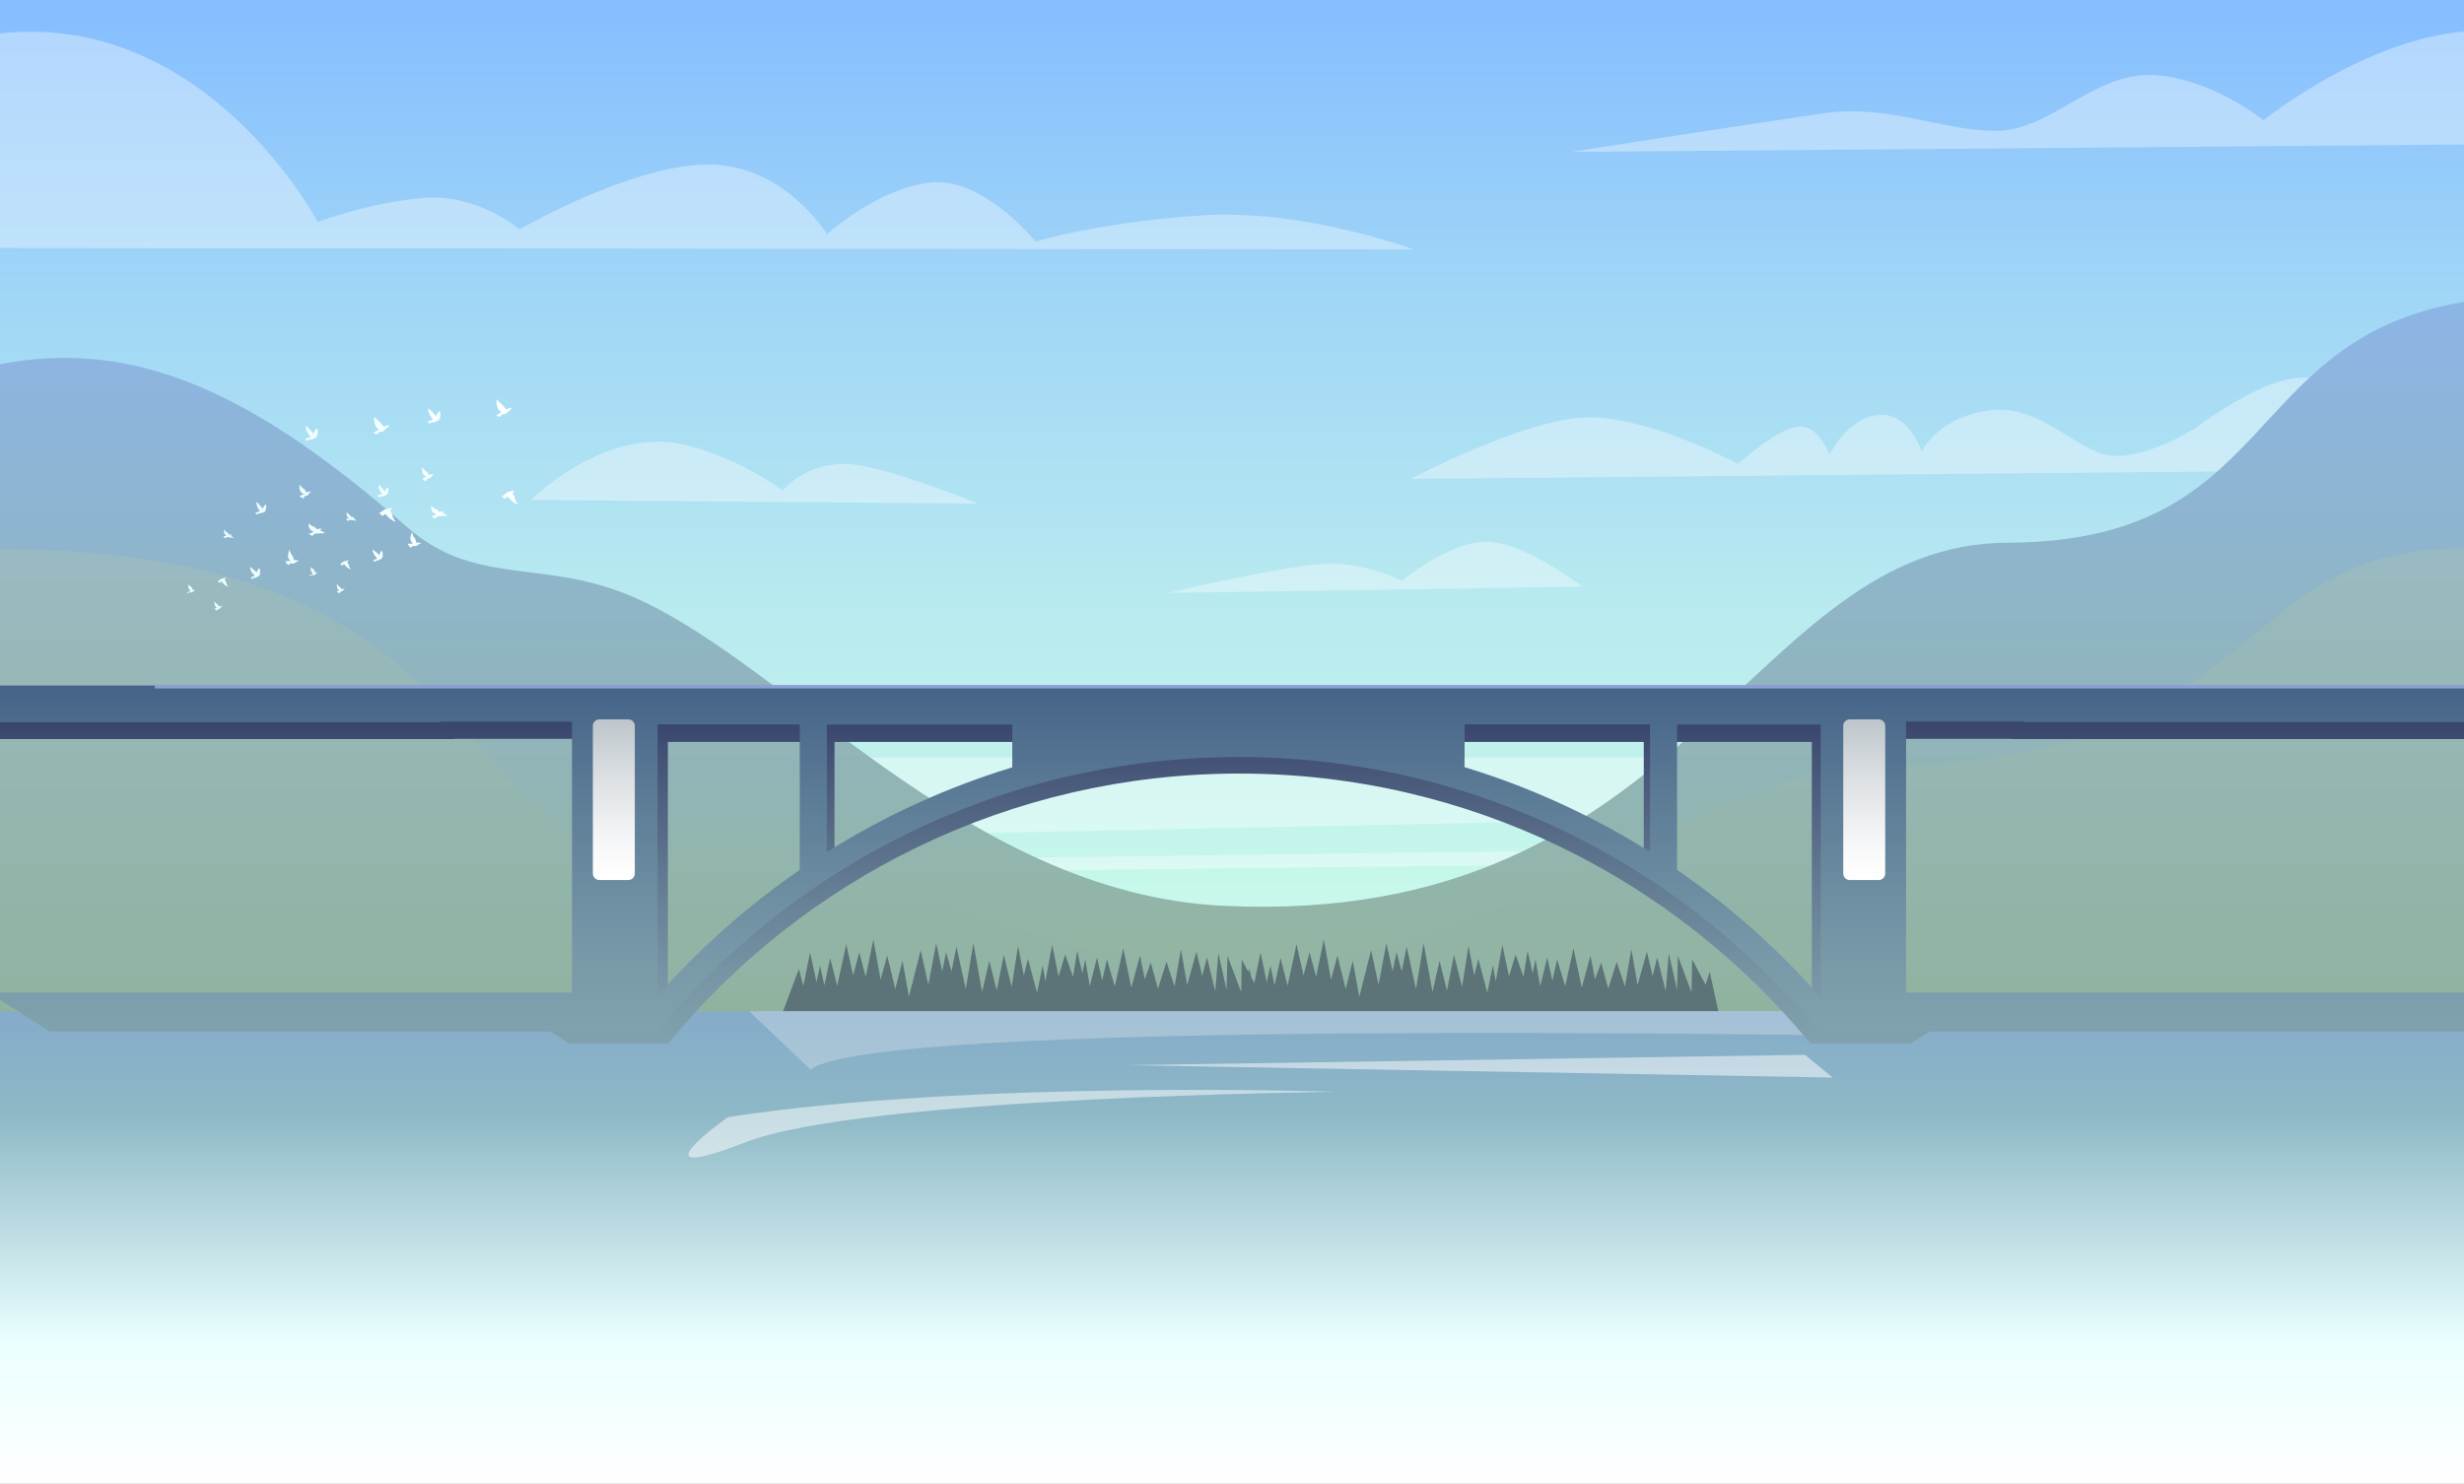 <?xml version="1.0" encoding="UTF-8"?> <!-- Generator: Adobe Illustrator 26.1.0, SVG Export Plug-In . SVG Version: 6.00 Build 0) --> <svg xmlns="http://www.w3.org/2000/svg" xmlns:xlink="http://www.w3.org/1999/xlink" id="Layer_1" x="0px" y="0px" viewBox="0 0 1192 718" style="enable-background:new 0 0 1192 718;" xml:space="preserve"><rect x="0" y="0" width="1192" height="718" fill="#333333" stroke="none"/> <style type="text/css"> .st0{fill:url(#SVGID_1_);} .st1{opacity:0.36;} .st2{fill:#FFFFFF;} .st3{opacity:0.36;fill:#FFFFFF;enable-background:new ;} .st4{fill:url(#SVGID_00000003094925137765794030000015365164726303878564_);} .st5{opacity:0.17;fill:url(#SVGID_00000019655064686130620920000007918817478054483347_);enable-background:new ;} .st6{fill:#5C7378;} .st7{fill:url(#SVGID_00000101062917613831255730000011054412371986038438_);} .st8{opacity:0.51;fill:#FFFFFF;enable-background:new ;} .st9{opacity:0.26;fill:#FFFFFF;enable-background:new ;} .st10{fill:url(#SVGID_00000065038300231724394750000000816259860364802719_);} .st11{fill:url(#SVGID_00000135652659854407590200000012826352132424046727_);} .st12{fill:#8FA1D4;} .st13{fill:url(#SVGID_00000134957308074897128170000007683451860238872244_);} .st14{fill:url(#SVGID_00000140727898282672066850000010967680917753953935_);} .st15{fill:url(#SVGID_00000180333763677755367590000002955149880030688665_);} </style> <linearGradient id="SVGID_1_" gradientUnits="userSpaceOnUse" x1="595.9" y1="1.1" x2="595.9" y2="620" gradientTransform="matrix(1 0 0 -1 0 620)"> <stop offset="7.878790e-02" style="stop-color:#CFFFE8"></stop> <stop offset="0.268" style="stop-color:#C9FAEA"></stop> <stop offset="0.514" style="stop-color:#B9EBEF"></stop> <stop offset="0.79" style="stop-color:#9ED4F7"></stop> <stop offset="1" style="stop-color:#85BDFF"></stop> </linearGradient> <rect x="-0.3" class="st0" width="1192.4" height="618.9"></rect> <g class="st1"> <polygon class="st2" points="882.2,366.5 882.2,394.7 309.7,406.5 309.7,366.5 "></polygon> <polygon class="st2" points="882.2,410 882.2,416.9 309.7,423.4 309.7,417.4 "></polygon> </g> <g> <path class="st3" d="M1192.2,155.2V227l-509.7,4.7c0,0,48.9-25.9,80-29.4s78.2,22.2,78.2,22.2s18.8-17,29-18.1s15.3,13.7,15.3,13.7 s8.4-17.6,23.5-19.3s21.1,17.7,21.1,17.7s8-16.9,33.3-20s42.8,21.7,60.2,22.1c17.4,0.4,39-13.5,39-13.5s29.4-22.4,48.7-24.2 c27.1-2.5,34.7,18.9,34.7,18.9S1161.8,169.8,1192.2,155.2z"></path> <path class="st3" d="M683.8,120.7L-0.3,120V16.2c100.2-11.1,154,91.2,154,91.2s26.6-9.9,52.2-11.7c25.5-1.8,45.5,15.3,45.5,15.3 s53-30.9,90.5-31.4s58.2,33.8,58.2,33.8s23.4-21.7,49.4-25s51.4,28.5,51.4,28.5s31.4-9.5,80.7-12.7 C630.9,101,683.8,120.7,683.8,120.7z"></path> <path class="st3" d="M564.9,286.9l200.7-3c0,0-29.1-22.4-47.3-21.8s-40.1,19-40.1,19s-17.6-9.3-37.5-8.3 C620.7,273.8,564.9,286.9,564.9,286.9z"></path> <path class="st3" d="M1192.2,15.3v54.6L760,73.5c0,0,92.2-14.4,123.3-18.8s60.3,10,85,8.5c24.7-1.5,45.1-28,73-26.9 c27.9,1.1,53.7,21.9,53.7,21.9S1143.5,19.1,1192.2,15.3z"></path> <path class="st3" d="M416.8,225.3c-24.7-4.6-38.2,12-38.2,12S357,221,330.4,215c-38-8.6-73.6,26.9-73.6,26.9l216.1,1.8 C473,243.7,438.2,229.3,416.8,225.3z"></path> </g> <linearGradient id="SVGID_00000034076445791860530490000014330077432642701757_" gradientUnits="userSpaceOnUse" x1="595.95" y1="1.1" x2="595.95" y2="474" gradientTransform="matrix(1 0 0 -1 0 620)"> <stop offset="0" style="stop-color:#96B582"></stop> <stop offset="1" style="stop-color:#8CB5E6"></stop> </linearGradient> <path style="fill:url(#SVGID_00000034076445791860530490000014330077432642701757_);" d="M1192.2,146v472.9H-0.3V176.3 c66.9-13.1,124.5,15.1,197.3,78.8c32.2,28.2,64,15.8,105.3,32.1c75.6,29.9,163.9,145.2,289.8,151.1C818.3,449,845,263,971.3,262.6 C1102.6,262.1,1083.3,164.1,1192.2,146z"></path> <linearGradient id="SVGID_00000019653730326950504830000013020278333253662619_" gradientUnits="userSpaceOnUse" x1="595.95" y1="25.6" x2="595.95" y2="354.6" gradientTransform="matrix(1 0 0 -1 0 620)"> <stop offset="0" style="stop-color:#699CB8"></stop> <stop offset="0.208" style="stop-color:#77A4B1"></stop> <stop offset="0.604" style="stop-color:#9DBA9F"></stop> <stop offset="1" style="stop-color:#C9D48A"></stop> </linearGradient> <path style="opacity:0.17;fill:url(#SVGID_00000019653730326950504830000013020278333253662619_);enable-background:new ;" d=" M1192.2,265.4v238.3l-620.8,90.7l-8.8-30.6l-29.3,25.9L-0.3,494.3V265.8c255.9,0,207.8,158.5,350.9,158.5 c119.2,0,141.5,42.9,253.3,42.9c114.6,0,230.1-96.4,299.5-96.4C1099.5,370.8,1074.2,265.4,1192.2,265.4L1192.2,265.4z"></path> <polygon class="st6" points="827.1,470.3 825.1,476.5 818.6,464.2 818.3,480.2 811.7,462.5 811.3,479.1 807.3,461.2 805.8,479.7 801.7,463.2 799.5,472.3 796.7,460.5 792.2,476.7 789.2,459.3 786.1,477.3 782.1,465.4 778,478.4 774.6,465.8 771.6,473.8 769.4,462.4 765.2,477.9 761.2,458.9 757.2,477.3 753.3,464.2 751,474.5 748.5,463.3 745.1,477.2 742.8,464.1 741.5,471 739,460.1 737,472.7 733.2,461.9 730,472.5 726.8,457.2 723.6,474.9 722.2,467.1 719.5,480.4 715.2,464 713.2,472 710.4,457.7 707.3,477.6 703.4,462 700,479.3 696.4,464.9 693,480 688.7,456.4 685,478.6 680.5,458.1 678.1,470 675.6,460.8 673.7,470 670.7,456.4 666.9,476.5 663.3,459.8 657.6,482.3 654.4,464.9 651,478.6 647,462.4 643.9,474 640.4,454.6 636.7,472.7 633.5,460.8 630.6,472 627.2,456.9 622.9,477 619.5,463.6 616.6,476.8 614.6,467.3 612.8,475.3 609.8,460.9 606.8,475.7 605.5,473.3 604.3,468.8 603.8,470.2 600.7,464.2 600.5,479.1 600.3,479.7 593.8,462.5 593.4,479.1 589.4,461.2 587.9,479.7 583.9,463.2 581.6,472.3 578.8,460.5 574.3,476.7 571.3,459.3 568.2,477.3 564.3,465.4 560.2,478.4 556.7,465.8 553.8,473.8 551.5,462.4 547.3,477.9 543.4,458.9 539.3,477.3 535.5,464.2 533.2,474.5 530.7,463.3 527.2,477.2 525,464.1 523.6,471 521.1,460.1 519.1,472.7 515.3,461.9 512.1,472.5 509,457.2 505.7,474.9 504.4,467.1 501.7,480.4 497.3,464 495.3,472 492.5,457.7 489.4,477.6 485.6,462 482.2,479.3 478.6,464.9 475.1,480 470.9,456.4 467.2,478.6 462.7,458.1 460.3,470 457.7,460.8 455.8,470 452.9,456.4 449.1,476.5 445.4,459.8 439.7,482.3 436.6,464.9 433.1,478.6 429.2,462.4 426,474 422.5,454.6 418.8,472.7 415.7,460.8 412.7,472 409.4,456.9 405,477 401.6,463.6 398.8,476.8 396.7,467.3 395,475.3 391.9,460.9 388.6,477.1 386.5,468.8 378.8,489.4 596.6,489.4 613.4,489.4 831.3,489.4 "></polygon> <g> <linearGradient id="SVGID_00000078017324925675821900000000336656429438582455_" gradientUnits="userSpaceOnUse" x1="595.9" y1="-98" x2="595.9" y2="130.6" gradientTransform="matrix(1 0 0 -1 0 620)"> <stop offset="0" style="stop-color:#FFFFFF"></stop> <stop offset="0.299" style="stop-color:#EAFFFF"></stop> <stop offset="0.786" style="stop-color:#8DB8C6"></stop> <stop offset="1" style="stop-color:#85ABC9"></stop> </linearGradient> <rect x="-0.3" y="489.4" style="fill:url(#SVGID_00000078017324925675821900000000336656429438582455_);" width="1192.4" height="228.6"></rect> <path class="st8" d="M352.2,540.5c119.2-18.2,294.4-12.2,294.4-12.2s-229.2,2.3-285.9,24.4C303.9,574.7,352.2,540.5,352.2,540.5z"></path> <polygon class="st8" points="873.2,510.4 545.6,515.4 886.6,521.4 "></polygon> <path class="st9" d="M917,501.2c-38.4,0-494.5-8.5-524.8,16.4l-29.8-28.3h562.7C929.5,496.5,928.3,501.2,917,501.2z"></path> </g> <g> <linearGradient id="SVGID_00000122707278587894427390000006711207986623691145_" gradientUnits="userSpaceOnUse" x1="595.85" y1="115.1" x2="595.85" y2="280.8" gradientTransform="matrix(1 0 0 -1 0 620)"> <stop offset="0" style="stop-color:#80A1AD"></stop> <stop offset="0.175" style="stop-color:#7897A6"></stop> <stop offset="0.475" style="stop-color:#637B92"></stop> <stop offset="0.862" style="stop-color:#414F73"></stop> <stop offset="1" style="stop-color:#333D66"></stop> </linearGradient> <path style="fill:url(#SVGID_00000122707278587894427390000006711207986623691145_);" d="M1217.7,340.4H138.8L-26,339.2l5.6,30.9 v-12.5h240.3v-0.1h62.7v128.9h-36.3l29.1,18.5h47.8c32.8-39.9,74-72.5,121-95.2c47-22.7,99.7-35.4,155.3-35.4 c111.3,0,210.7,50.9,276.3,130.6h48.5l29.1-18.5h-36.3V357.5h55.7v0.1h236L1217.7,340.4z M390.8,428.1c-25,17.2-47.7,37.3-67.7,60 V359h67.7V428.1z M491.9,379.3c-31.4,9.6-61,23.2-88.2,40.3V359h88.2L491.9,379.3L491.9,379.3z M795.2,419.6 c-27.2-17.1-56.8-30.7-88.2-40.3V359h88.2V419.6z M876.5,488.9c-20.2-23-43.1-43.4-68.4-60.8V359h68.4V488.9z"></path> <linearGradient id="SVGID_00000119799951001748758210000013276922074178503096_" gradientUnits="userSpaceOnUse" x1="608.55" y1="120.9" x2="608.55" y2="288.3" gradientTransform="matrix(1 0 0 -1 0 620)"> <stop offset="0" style="stop-color:#80A1AD"></stop> <stop offset="0.252" style="stop-color:#7697A7"></stop> <stop offset="0.683" style="stop-color:#5C7B96"></stop> <stop offset="1" style="stop-color:#456387"></stop> </linearGradient> <path style="fill:url(#SVGID_00000119799951001748758210000013276922074178503096_);" d="M1247.6,331.7H-0.3L-30.5,346l10.1,24.3 l14.9-20.8H213v-0.3h63.7v131.1H-5.5l29.6,18.8H318c33.3-40.6,75.3-73.8,123.1-96.8c47.8-23.1,101.4-36,158-36 c113.2,0,214.3,51.7,281,132.8h325.6l29.6-18.8H922.1V349.1h56.7v0.3h213.4v34.5l37.9-3.3L1247.6,331.7z M386.9,420.9 c-25.4,17.5-48.5,38-68.8,61V350.5h68.8L386.9,420.9L386.9,420.9z M489.7,371.3c-31.9,9.7-62,23.6-89.7,41v-61.7h89.7V371.3z M798.2,412.2c-27.7-17.4-57.8-31.3-89.7-41v-20.7h89.7V412.2z M880.8,482.7c-20.5-23.4-43.9-44.2-69.5-61.8v-70.3h69.5V482.7z"></path> <polygon class="st12" points="1200.3,333.1 74.9,333.1 74.9,331.5 1203.8,331.5 "></polygon> <linearGradient id="SVGID_00000163783227088551252300000017957225884372312203_" gradientUnits="userSpaceOnUse" x1="296.95" y1="194.2" x2="296.95" y2="271.9" gradientTransform="matrix(1 0 0 -1 0 620)"> <stop offset="0" style="stop-color:#FFFFFF"></stop> <stop offset="0.233" style="stop-color:#F6F7F8"></stop> <stop offset="0.618" style="stop-color:#DDE1E4"></stop> <stop offset="0.982" style="stop-color:#BFC7CC"></stop> </linearGradient> <path style="fill:url(#SVGID_00000163783227088551252300000017957225884372312203_);" d="M307.1,422.7c0,1.7-1.4,3.1-3.1,3.1h-14.1 c-1.7,0-3.1-1.4-3.1-3.1v-71.5c0-1.7,1.4-3.1,3.1-3.1H304c1.7,0,3.1,1.4,3.1,3.1V422.7z"></path> <linearGradient id="SVGID_00000158724208377083117200000008292252935954602684_" gradientUnits="userSpaceOnUse" x1="901.85" y1="194.2" x2="901.85" y2="271.9" gradientTransform="matrix(1 0 0 -1 0 620)"> <stop offset="0" style="stop-color:#FFFFFF"></stop> <stop offset="0.233" style="stop-color:#F6F7F8"></stop> <stop offset="0.618" style="stop-color:#DDE1E4"></stop> <stop offset="0.982" style="stop-color:#BFC7CC"></stop> </linearGradient> <path style="fill:url(#SVGID_00000158724208377083117200000008292252935954602684_);" d="M912,422.7c0,1.7-1.4,3.1-3.1,3.1h-14.1 c-1.7,0-3.1-1.4-3.1-3.1v-71.5c0-1.7,1.4-3.1,3.1-3.1h14.1c1.7,0,3.1,1.4,3.1,3.1V422.7z"></path> </g> <linearGradient id="SVGID_00000041977985516222572490000017917672003790412690_" gradientUnits="userSpaceOnUse" x1="90.396" y1="375.7" x2="250.97" y2="375.7" gradientTransform="matrix(1 0 0 -1 0 620)"> <stop offset="0" style="stop-color:#E6FCFF"></stop> <stop offset="0.683" style="stop-color:#F6FEFF"></stop> <stop offset="1" style="stop-color:#FFFFFF"></stop> </linearGradient> <path style="fill:url(#SVGID_00000041977985516222572490000017917672003790412690_);" d="M124.9,248.5c0,0-0.2,0.2-0.4,0.3 c0,0-0.1,0.1-0.2,0.1l0,0l0,0l0,0l0,0l0,0l0,0l0,0l0,0l0,0l0,0l0,0l0,0l0,0l0,0c-0.2,0-0.4-0.1-0.4-0.1s-0.3-0.7-0.3-0.8 s0.9-0.1,1.3-0.3c0.3-0.2,0.6-0.3,0.7-0.4c0.1-0.2,0.1-0.3-0.2-0.5c-0.3-0.2-0.9-1.5-0.9-1.5s-0.7-1.8-0.3-2.5c0,0,2.4,2.6,2.5,2.8 s-0.2,0,0.1,0.2c0.3,0.2,0.2,0.4,0.4,0c0.2-0.4,0.8-1.4,1-1.5s0.5,0.1,0.6,0.1c0,0,0,1.7-0.2,2c-0.2,0.2,0,0.3,0.1,0.4 c0.1,0.1,0.1,0.2,0.1,0.2l-0.4-0.1c0,0-0.2-0.1-0.1,0.3c0.1,0.4,0,0.3-0.1,0.4c-0.2,0.1-2,0.8-2.4,0.8 C125.2,248.5,124.9,248.5,124.9,248.5z M121.1,274.3c-0.1,0.2-0.1,0.3-0.1,0.6c0.1,0.8,0.7,1.8,0.7,1.8s0.7,1.2,1.1,1.3 c0.3,0.2,0.3,0.3,0.3,0.5c-0.1,0.2-0.3,0.3-0.6,0.5c-0.3,0.2-1.2,0.3-1.2,0.4s0.4,0.7,0.4,0.7s0.5,0.1,0.7-0.1 c0.1-0.2,0.3-0.3,0.3-0.3s0.3-0.1,0.6-0.1c0.4,0,2.1-0.9,2.2-1.1c0.2-0.1,0.2,0,0.1-0.4s0.1-0.4,0.1-0.4h0.4c0,0,0-0.1-0.1-0.2 s-0.3-0.1-0.2-0.4c0.1-0.2-0.1-1.9-0.1-1.9s-0.4-0.2-0.6-0.1s-0.7,1.2-0.8,1.6c-0.1,0.4-0.1,0.2-0.4,0.1c-0.3-0.2,0,0-0.1-0.2 c-0.1-0.1-1.3-1.2-2.1-1.8C121.3,274.5,121.1,274.3,121.1,274.3z M90.4,286.8c0,0.1,0.3,0.4,0.4,0.3c0.1,0,0.6-0.5,0.8-0.5 c0.2,0,0.7,0.1,0.9,0.1c0.2,0,0.9-0.3,1.1-0.5s0.4-0.5,0.4-0.5l0.2-0.2c0,0-0.1,0-0.1-0.1s-0.1-0.2-0.2-0.2s-0.1,0-0.2,0.1 c-0.1,0-0.1,0.1-0.4,0.2c-0.2,0.1-0.2,0-0.2-0.1s0-0.6-0.2-1s-1.5-1.3-1.9-1.6l0.2,0.9h-0.1c0,0,0.1,0.8,0.1,1 c0.1,0.3,0.5,0.6,0.6,0.6c0.1,0.1,0.2,0.8,0.2,0.8S90.3,286.7,90.4,286.8z M188.3,205.9c0,0-1.1-0.3-1.4,0.1 c-0.3,0.3-1.1,0.5-1.5,0.2c-0.3-0.2-0.7-0.9-1.3-1.6c-0.1-0.1-0.2-0.3-0.4-0.4c-0.5-0.5-1.5-1.5-2.2-2.1c-0.3-0.3-0.5-0.5-0.5-0.5 c0,0.2,0,0.3,0,0.5c-0.1,2.6,0.6,3.7,0.9,4.4c0.3,0.7,1.4,1.1,1.4,1.4c-0.1,0.2-2.7,1.4-2.7,1.5c0.1,0,1.2,0.7,1.2,0.7h0.8l0.8-1.1 c0,0,0.6,0,1.4-0.1c0.3-0.1,0.7-0.3,1-0.6c0.7-0.5,1.3-1.2,1.5-1.3C187.7,206.8,188.3,205.9,188.3,205.9z M108,282.4 c0.6,0.7,2,1.4,2,1.4s1,0.1,0.4-0.1s-1.1-2.2-1.2-2.5s-0.5-0.6-0.5-0.7s0.4-0.7,0.4-0.7l0.4-0.4c0,0-0.7,0.2-0.9,0.2 c-0.3,0-0.4,0.3-0.4,0.3s-0.1-0.1-0.7,0s-1,0.5-1.4,0.8c-0.3,0.3-0.9,0.6-0.9,0.6l1.2,0.8c0,0,0.4-0.7,0.7-0.7 C107.2,281.3,107.4,281.7,108,282.4z M185.2,249.8c0,0,0.6-1,1-1.1c0.4,0,0.6,0.5,1.4,1.3c0.1,0.1,0.1,0.1,0.2,0.2 c0.9,1,2.9,2.1,2.9,2.1s1.5,0.1,0.6-0.2c-0.7-0.2-1.4-2.4-1.7-3.4c0-0.2-0.1-0.3-0.1-0.4c-0.2-0.5-0.8-1-0.8-1.1s0.6-1,0.6-1 l0.6-0.6c-0.1,0-1,0.3-1.4,0.3s-0.6,0.4-0.6,0.4s-0.1-0.2-1.1,0c-0.9,0.2-1.5,0.7-2,1.1c-0.5,0.4-1.4,0.9-1.4,0.9L185.2,249.8z M138,271.5c0,0,0.4,0.8,0.7,1.2c0.4,0.4,1,0.8,1,0.8l0.5-0.9c0,0,1,0.1,1.7,0.1c0.7-0.1,1.4-0.9,1.6-0.9c0.1,0,0.5-0.1,0.8-0.2 c0.2-0.1,0.3-0.1,0.3-0.1s-0.8-0.4-1.3-0.5c-0.2-0.1-0.5,0-0.7,0s-0.3,0-0.4,0c-0.1,0-0.1-0.1-0.1-0.2c-0.1-0.3-0.2-1.1-0.3-1.3 c-0.1-0.3-0.5-0.8-0.9-1.3c-0.3-0.5-0.9-2.4-0.9-2.2c-0.9,2.8-0.7,3.1-0.6,3.6c0,0.1,0,0.2,0.1,0.3c0.2,0.6,0.7,1.4,0.7,1.4l0.2-0.2 c0,0,0.4,0.1,0.2,0.3C140.5,271.5,138,271.5,138,271.5z M105.2,293.9c0,0.1-1.5,0.7-1.5,0.7s0.4,0.4,0.7,0.6 c0.3,0.2,0.8,0.2,0.8,0.2l0.1-0.6c0,0,0.6-0.1,1-0.3c0.4-0.2,0.6-0.8,0.7-0.8s0.6-0.4,0.6-0.4s-0.6-0.1-0.8,0 c-0.3,0-0.5,0.2-0.7,0.2s-0.4-0.6-0.6-0.8c-0.1-0.2-0.5-0.4-0.8-0.6s-1-1.2-1-1.1c0.1,1.9,0.3,2,0.4,2.3s0.8,0.8,0.8,0.8l0.1-0.2 C105,293.8,105.2,293.8,105.2,293.9z M147.2,239c-0.1,0.2-2.3,1-2.3,1s0.6,0.6,1,0.8c0.5,0.3,1.1,0.4,1.1,0.4l0.2-1 c0,0,0.9-0.2,1.5-0.5c0.1,0,0.1-0.1,0.2-0.1c0.3-0.2,0.5-0.6,0.6-0.8l0,0c0.1-0.2,0.2-0.3,0.2-0.3s0,0,0.1,0 c0.2-0.1,0.8-0.6,0.8-0.6s-0.1,0-0.2,0c-0.3,0-0.8-0.1-1.1,0c-0.4,0-0.7,0.4-1,0.3c-0.2,0-0.4-0.4-0.6-0.8c-0.1-0.2-0.2-0.3-0.2-0.4 c-0.2-0.3-0.7-0.6-1.2-0.9c-0.4-0.3-1.5-1.8-1.5-1.6c0.1,1.9,0.2,2.6,0.4,2.9c0.1,0.2,0.2,0.3,0.2,0.4c0.2,0.5,1.2,1.2,1.2,1.2 l0.1-0.2C146.9,238.8,147.3,238.8,147.2,239z M151.6,257.3c-0.1,0.3-2.2,1-2.2,1l1.7,1.1c0,0,0.6-0.9,1-1.1s5.1-0.3,5.1-0.3 s-1.3-1.1-1.7-1.1c-0.3,0-0.6-0.1-0.6-0.3c0-0.2,0.8-0.7,0.8-0.7s-1.2-0.2-1.5,0s-0.7,0.1-1,0.1s-0.6-0.8-1-1s-0.9-0.2-1.3-0.5 c-0.4-0.3-1.7-1.3-1.7-1.1c0,2.7,1.9,3.6,2,3.6C151.4,257,151.8,257,151.6,257.3z M111.6,260.1c0.8,0.1,1.5,0.3,1.5,0.3 s-0.7-0.9-1-0.9c-0.2,0-0.4-0.2-0.4-0.3c0-0.1,0.6-0.4,0.6-0.4l0,0l0,0c-0.1,0-0.8-0.2-0.9-0.2c-0.2,0.1-0.4,0-0.6,0h-0.1 c-0.1,0-0.2-0.1-0.2-0.3l0,0c-0.1-0.2-0.2-0.4-0.3-0.5c-0.2-0.2-0.5-0.2-0.8-0.5c-0.2-0.2-0.9-1.1-1-0.9c-0.1,0.4-0.1,0.7,0,1l0,0 c0.1,0.7,0.4,1.1,0.6,1.4c0.1,0.2,0.2,0.2,0.3,0.2c0.1,0,0.3,0,0.2,0.2c-0.1,0.1-1.5,0.4-1.5,0.4l1,0.9c0,0,0.5-0.5,0.8-0.6 C109.9,259.8,110.8,260,111.6,260.1z M153.6,210c0.2-0.3,0.2-2.4,0.1-2.4c0,0-0.5-0.3-0.7-0.1c-0.2,0.1-1,1.3-1.2,1.9 c-0.2,0.5-0.1,0.2-0.5,0c-0.3-0.2,0,0-0.1-0.2s-3.2-3.3-3.2-3.3c-0.5,0.9,0.5,3,0.5,3s0.8,1.5,1.2,1.8s0.4,0.4,0.3,0.6 c-0.1,0.2-0.3,0.3-0.5,0.4c-0.1,0.1-0.2,0.1-0.3,0.2c-0.4,0.2-1.5,0.2-1.5,0.4c0,0.1,0.4,0.9,0.4,0.9s0.7,0.1,0.9,0 c0.2-0.2,0.4-0.4,0.4-0.4s0.3-0.1,0.8,0c0.3,0,1.5-0.4,2.2-0.8l0,0c0.3-0.1,0.6-0.2,0.6-0.3c0.2-0.1,0.2,0,0.2-0.5 c-0.1-0.5,0.2-0.4,0.2-0.4l0.5,0.1c0,0,0-0.1-0.1-0.3C153.6,210.3,153.4,210.3,153.6,210z M187.4,238.9c-0.1-0.4,0.1-0.3,0.1-0.3 l0.4,0.1c0,0,0-0.1-0.1-0.2c-0.1-0.1-0.3-0.2-0.1-0.4s0.2-2,0.2-2s-0.4-0.2-0.6-0.1c-0.2,0.1-0.9,1.1-1,1.5c-0.2,0.4-0.1,0.2-0.4,0 c-0.3-0.2,0,0-0.1-0.2s-2.5-2.8-2.5-2.8c-0.5,0.7,0.3,2.5,0.3,2.5s0.6,1.3,0.9,1.5c0.3,0.2,0.3,0.4,0.2,0.5 c-0.1,0.2-0.4,0.3-0.7,0.4c-0.3,0.2-1.3,0.1-1.3,0.3c0,0.1,0.3,0.8,0.3,0.8s0.2,0.1,0.4,0.1l0,0l0,0l0,0l0,0l0,0l0,0l0,0l0,0l0,0 l0,0l0,0l0,0l0,0l0,0c0.1,0,0.2,0,0.2-0.1c0.2-0.1,0.4-0.3,0.4-0.3s0.3,0,0.7,0s2.2-0.7,2.4-0.8 C187.4,239.3,187.4,239.3,187.4,238.9z M180.4,265.9c-0.1,0.2-0.1,0.3-0.1,0.6c0.1,0.8,0.7,1.8,0.7,1.8s0.7,1.2,1.1,1.3 c0.3,0.2,0.3,0.3,0.3,0.5c-0.1,0.2-0.3,0.3-0.6,0.5s-1.2,0.3-1.2,0.4s0.4,0.7,0.4,0.7s0.5,0.1,0.7-0.1c0.1-0.2,0.3-0.3,0.3-0.3 s0.3-0.1,0.6-0.1c0.4,0,2.1-0.9,2.2-1.1c0.2-0.1,0.2,0,0.1-0.4c-0.1-0.4,0.1-0.4,0.1-0.4h0.4c0,0,0-0.1-0.1-0.2s-0.3-0.1-0.2-0.4 c0.1-0.2-0.1-1.9-0.1-1.9s-0.4-0.2-0.6-0.1c-0.2,0.1-0.7,1.2-0.8,1.6s-0.1,0.2-0.4,0.1c-0.3-0.2,0,0-0.1-0.2 c-0.1-0.1-1.3-1.2-2.1-1.8C180.6,266.2,180.4,265.9,180.4,265.9z M149.6,278.4c0,0.1,0.3,0.4,0.4,0.3c0.1,0,0.6-0.5,0.8-0.5 s0.7,0.1,0.9,0.1s0.9-0.3,1.1-0.5c0.2-0.2,0.4-0.5,0.4-0.5l0.2-0.2c0,0-0.1,0-0.1-0.1s-0.1-0.2-0.2-0.2c-0.1,0-0.1,0-0.2,0.1 c-0.1,0-0.1,0.1-0.4,0.2c-0.2,0.1-0.2,0-0.2-0.1s0-0.6-0.2-1s-1.5-1.3-1.9-1.6l0.2,0.9h-0.1c0,0,0.1,0.8,0.1,1 c0.1,0.3,0.5,0.6,0.6,0.6c0.1,0.1,0.2,0.8,0.2,0.8S149.6,278.3,149.6,278.4z M240,200.9c0.1,0,1.2,0.7,1.2,0.7h0.8l0.8-1.1 c0,0,0.6,0,1.4-0.1c0.3-0.1,0.7-0.3,1-0.6c0.7-0.5,1.3-1.2,1.5-1.3s0.8-1,0.8-1s-1.1-0.3-1.4,0.1c-0.3,0.3-1.1,0.5-1.5,0.2 c-0.3-0.2-0.7-0.9-1.3-1.6c-0.1-0.1-0.2-0.3-0.4-0.4c-0.5-0.5-1.5-1.5-2.2-2.1c-0.3-0.3-0.5-0.5-0.5-0.5c0,0.2,0,0.3,0,0.5 c-0.1,2.6,0.6,3.7,0.9,4.4c0.3,0.7,1.4,1.1,1.4,1.4C242.6,199.7,239.9,200.9,240,200.9z M167.3,274c0.6,0.7,2,1.4,2,1.4 s1,0.1,0.4-0.1s-1.1-2.2-1.2-2.5c-0.1-0.3-0.5-0.6-0.5-0.7s0.4-0.7,0.4-0.7l0.4-0.4c0,0-0.7,0.2-0.9,0.2c-0.3,0-0.4,0.3-0.4,0.3 s-0.1-0.1-0.7,0c-0.6,0.1-1,0.5-1.4,0.8c-0.3,0.3-0.9,0.6-0.9,0.6l1.2,0.8c0,0,0.4-0.7,0.7-0.7C166.5,272.9,166.7,273.3,167.3,274z M244.1,239.3c-0.5,0.4-1.4,0.9-1.4,0.9l1.7,1.2c0,0,0.6-1,1-1.1s0.6,0.5,1.4,1.3c0.1,0.1,0.1,0.1,0.2,0.2c0.9,1,2.9,2.1,2.9,2.1 s1.5,0.1,0.6-0.2c-0.7-0.2-1.4-2.4-1.7-3.4c0-0.2-0.1-0.3-0.1-0.4c-0.2-0.5-0.8-1-0.8-1.1s0.6-1,0.6-1l0.6-0.6c-0.1,0-1,0.3-1.4,0.3 s-0.6,0.4-0.6,0.4s-0.1-0.2-1.1,0C245.2,238.3,244.6,238.9,244.1,239.3z M197.2,263.1c0,0,0.4,0.8,0.7,1.2c0.4,0.4,1,0.8,1,0.8 l0.5-0.9c0,0,1,0.1,1.7,0s1.4-0.9,1.6-0.9c0.1,0,0.5-0.1,0.8-0.2c0.2-0.1,0.3-0.1,0.3-0.1s-0.8-0.4-1.3-0.5c-0.2-0.1-0.5,0-0.7,0 s-0.3,0-0.4,0c-0.1,0-0.1-0.1-0.1-0.2c-0.1-0.3-0.2-1.1-0.3-1.3c-0.1-0.3-0.5-0.8-0.9-1.3c-0.3-0.5-0.9-2.4-0.9-2.2 c-0.9,2.8-0.7,3.1-0.6,3.6c0,0.1,0,0.2,0.1,0.3c0.2,0.6,0.7,1.4,0.7,1.4l0.2-0.2c0,0,0.4,0.1,0.2,0.3 C199.7,263.1,197.2,263.1,197.2,263.1z M164.4,285.5c0,0.1-1.5,0.7-1.5,0.7s0.4,0.4,0.7,0.6s0.8,0.2,0.8,0.2l0.1-0.6 c0,0,0.6-0.1,1-0.3c0.4-0.2,0.6-0.8,0.7-0.8c0.1,0,0.6-0.4,0.6-0.4s-0.6-0.1-0.8,0c-0.3,0-0.5,0.2-0.7,0.2s-0.4-0.6-0.6-0.8 c-0.1-0.2-0.5-0.4-0.8-0.6s-1-1.2-1-1.1c0.1,1.9,0.3,2,0.4,2.3c0.1,0.3,0.8,0.8,0.8,0.8l0.1-0.2 C164.2,285.4,164.5,285.4,164.4,285.5z M206.5,230.6c-0.1,0.2-2.3,1-2.3,1s0.6,0.6,1,0.8c0.5,0.3,1.1,0.4,1.1,0.4l0.2-1 c0,0,0.9-0.2,1.5-0.5c0.1,0,0.1-0.1,0.2-0.1c0.3-0.2,0.5-0.6,0.6-0.8l0,0c0.1-0.2,0.2-0.3,0.2-0.3s0,0,0.1,0 c0.2-0.1,0.8-0.6,0.8-0.6s-0.1,0-0.2,0c-0.3,0-0.8-0.1-1.1,0c-0.4,0-0.7,0.4-1,0.3c-0.2,0-0.4-0.4-0.6-0.8c-0.1-0.2-0.2-0.3-0.2-0.4 c-0.2-0.3-0.7-0.6-1.2-0.9c-0.4-0.3-1.5-1.8-1.5-1.6c0.1,1.9,0.2,2.6,0.4,2.9c0.1,0.2,0.2,0.3,0.2,0.4c0.2,0.5,1.2,1.2,1.2,1.2 l0.1-0.2C206.2,230.4,206.5,230.4,206.5,230.6z M210.9,248.9c-0.1,0.3-2.2,1-2.2,1l1.7,1.1c0,0,0.6-0.9,1-1.1 c0.4-0.2,5.1-0.3,5.1-0.3s-1.3-1.1-1.7-1.1c-0.3,0-0.6-0.1-0.6-0.3s0.8-0.7,0.8-0.7s-1.2-0.2-1.5,0s-0.7,0.1-1,0.1s-0.6-0.8-1-1 s-0.9-0.2-1.3-0.5c-0.4-0.3-1.7-1.3-1.7-1.1c0,2.7,1.9,3.6,2,3.6C210.7,248.6,211.1,248.6,210.9,248.9z M170.9,251.7 c0.8,0.1,1.5,0.3,1.5,0.3s-0.7-0.9-1-0.9c-0.2,0-0.4-0.2-0.4-0.3s0.6-0.4,0.6-0.4l0,0l0,0c-0.1,0-0.8-0.2-0.9-0.2 c-0.2,0.1-0.4,0-0.6,0H170c-0.1,0-0.2-0.1-0.2-0.3l0,0c-0.1-0.2-0.2-0.4-0.3-0.5c-0.2-0.2-0.5-0.2-0.8-0.5c-0.2-0.2-0.9-1.1-1-0.9 c-0.1,0.4-0.1,0.7,0,1l0,0c0.1,0.7,0.4,1.1,0.6,1.4c0.1,0.2,0.2,0.2,0.3,0.2s0.3,0,0.2,0.2c-0.1,0.1-1.5,0.4-1.5,0.4l1,0.9 c0,0,0.5-0.5,0.8-0.6C169.2,251.5,170.1,251.6,170.9,251.7z M212.9,201.6c0.2-0.3,0.2-2.4,0.1-2.4c0,0-0.5-0.3-0.7-0.1 c-0.2,0.1-1,1.3-1.2,1.9c-0.2,0.5-0.1,0.2-0.5,0c-0.3-0.2,0,0-0.1-0.2s-3.2-3.3-3.2-3.3c-0.5,0.9,0.5,3,0.5,3s0.8,1.5,1.2,1.8 s0.4,0.4,0.3,0.6c-0.1,0.2-0.3,0.3-0.5,0.4c-0.1,0.1-0.2,0.1-0.3,0.2c-0.4,0.2-1.5,0.2-1.5,0.4c0,0.1,0.4,0.9,0.4,0.9s0.7,0.1,0.9,0 c0.2-0.2,0.4-0.4,0.4-0.4s0.3-0.1,0.8,0c0.3,0,1.5-0.4,2.2-0.8l0,0c0.3-0.1,0.6-0.2,0.6-0.3c0.2-0.1,0.2,0,0.2-0.5 c-0.1-0.5,0.2-0.4,0.2-0.4l0.5,0.1c0,0,0-0.1-0.1-0.3C212.9,202,212.7,201.9,212.9,201.6z"></path> </svg> 